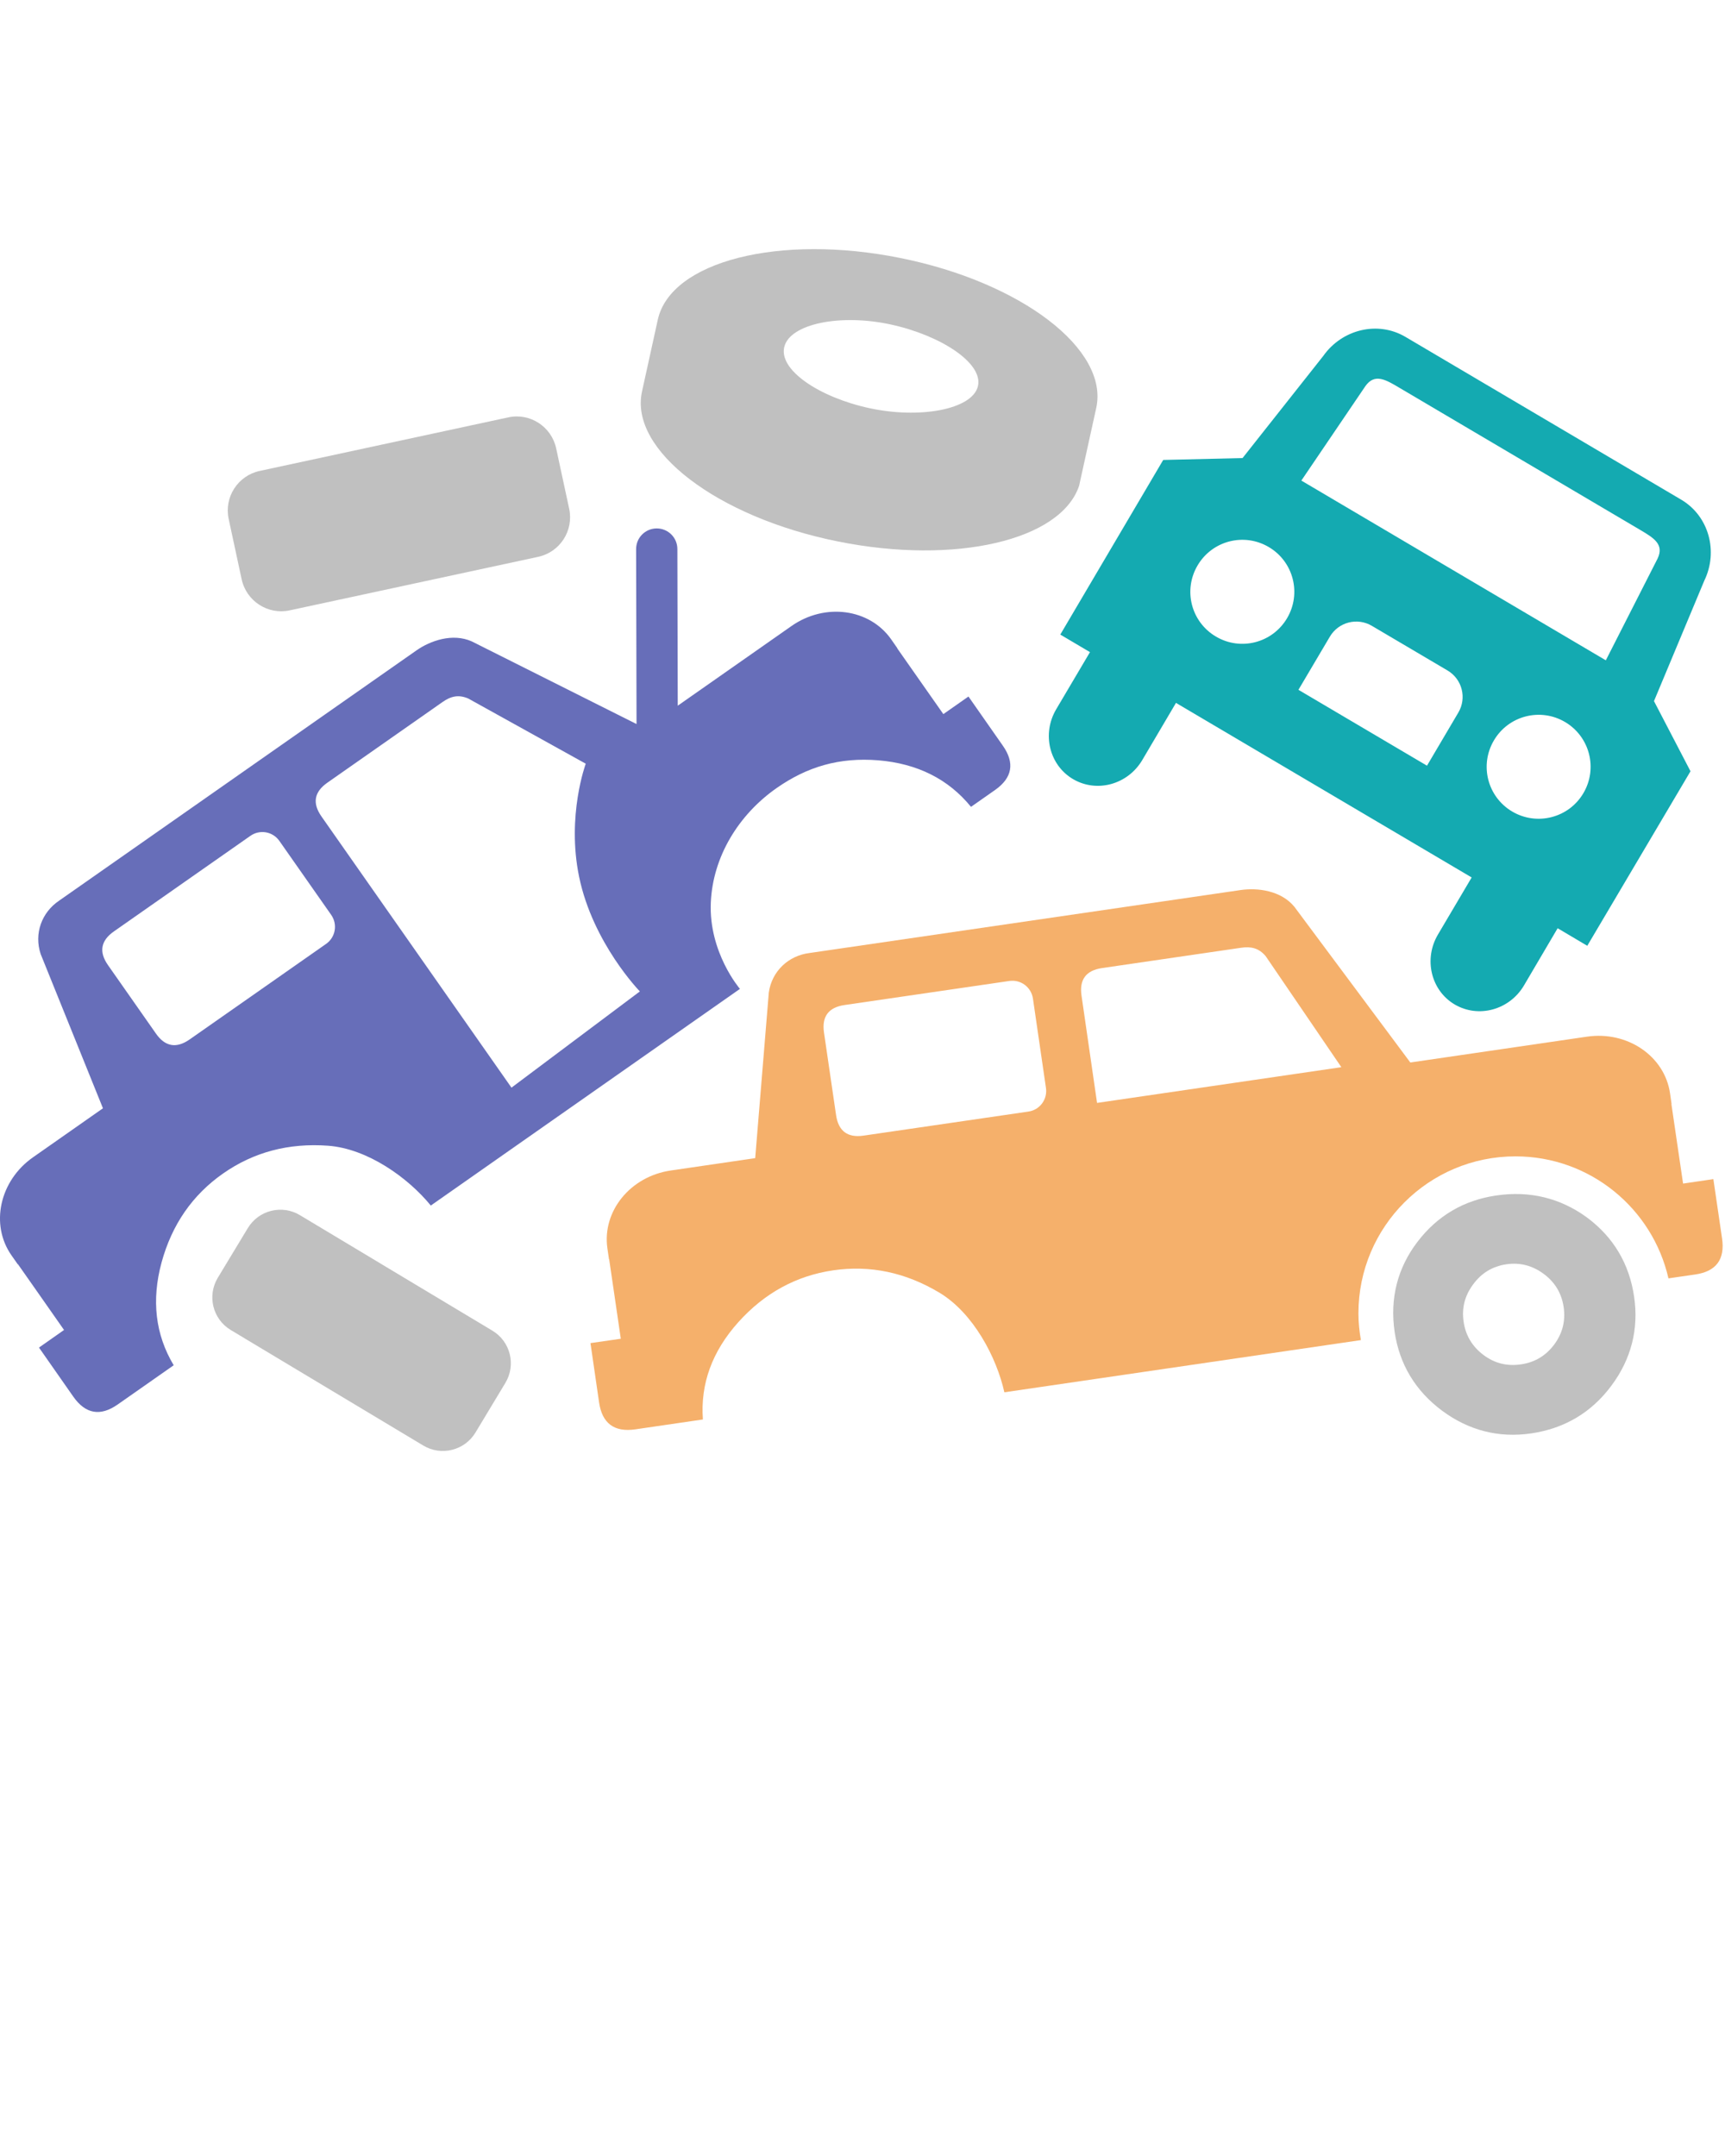 <svg xmlns="http://www.w3.org/2000/svg" xmlns:xlink="http://www.w3.org/1999/xlink" version="1.1" x="0px" y="0px" viewBox="0 0 50.4 63" enable-background="new 0 0 50.4 50.4" xml:space="preserve"><defs><style>.first-car {fill: #14AAB1} .second-car {fill: #676eb9} .third-car{fill: #F5B06B} .wheel{fill: silver;}</style></defs><g><path class="first-car" d="M49.392,22.537l-1.067-2.05l1.469-3.517c0.417-0.856,0.135-1.892-0.675-2.37l-8.054-4.755   c-0.807-0.477-1.85-0.225-2.401,0.554l-2.36,2.986l-2.318,0.055l-3.007,5.103l0.867,0.513l-0.986,1.668   c-0.424,0.717-0.204,1.631,0.489,2.041c0.696,0.411,1.603,0.161,2.026-0.557l0.984-1.669l8.639,5.101l-0.985,1.668   c-0.424,0.717-0.204,1.634,0.488,2.043c0.695,0.409,1.604,0.162,2.027-0.558l0.982-1.669l0.866,0.513L49.392,22.537z    M39.893,11.283c0.274-0.386,0.599-0.186,1,0.052l7.008,4.137c0.402,0.239,0.733,0.424,0.529,0.851l-1.512,2.972l-8.896-5.252   L39.893,11.283z M35.526,18.601c-0.725-0.427-0.963-1.356-0.535-2.08c0.427-0.723,1.354-0.963,2.079-0.536   c0.722,0.426,0.962,1.356,0.535,2.079C37.177,18.79,36.248,19.028,35.526,18.601z M41.693,22.374l-3.756-2.217l0.918-1.553   c0.252-0.427,0.801-0.569,1.228-0.316l2.21,1.304c0.428,0.253,0.568,0.803,0.316,1.229L41.693,22.374z M44.183,23.714   c-0.723-0.427-0.962-1.356-0.534-2.08c0.426-0.723,1.356-0.962,2.078-0.536c0.722,0.427,0.962,1.357,0.535,2.08   C45.836,23.901,44.905,24.139,44.183,23.714z"/><path class="wheel" d="M26.306,7.539c-3.536-0.712-6.709,0.095-7.087,1.803c-0.004,0.024-0.456,2.074-0.461,2.098   c-0.377,1.708,2.187,3.671,5.723,4.382c3.425,0.69,6.513-0.029,7.048-1.627c0,0,0.491-2.229,0.5-2.273   C32.406,10.212,29.844,8.251,26.306,7.539z M28.57,11.294c-0.173,0.675-1.704,0.951-3.172,0.632   c-1.465-0.318-2.656-1.119-2.482-1.794c0.173-0.675,1.644-0.969,3.11-0.65C27.492,9.8,28.744,10.619,28.57,11.294z"/><path class="wheel" d="M13.891,41.862c-0.317,0.523-1,0.694-1.525,0.377L6.74,38.863c-0.525-0.317-0.693-0.999-0.377-1.525l0.877-1.451   c0.317-0.526,1-0.695,1.523-0.379l5.626,3.377c0.525,0.317,0.694,0.999,0.377,1.524L13.891,41.862z"/><path class="third-car" d="M50.314,36.189l-0.254-1.734l-0.885,0.13l-0.204-1.389c0,0-0.09-0.621-0.137-0.935h0.005l-0.045-0.315   c-0.159-1.087-1.244-1.826-2.426-1.654l-5.162,0.755l-3.386-4.548c-0.389-0.477-1.073-0.563-1.566-0.492L23.65,27.848   c-0.616,0.077-1.096,0.53-1.187,1.15l-0.398,4.844l-2.467,0.361c-1.181,0.172-2.01,1.191-1.851,2.278l0.046,0.315l0.005-0.001   c0.046,0.313,0.137,0.934,0.137,0.934l0.203,1.39l-0.886,0.128l0.252,1.735c0.09,0.611,0.443,0.874,1.058,0.785l1.975-0.289   c-0.076-1.042,0.27-1.989,1.035-2.843c0.767-0.852,1.69-1.356,2.772-1.515c1.08-0.157,2.116,0.061,3.106,0.655   c0.99,0.596,1.668,1.889,1.895,2.909l10.417-1.525c-0.044-0.255-0.072-0.515-0.072-0.782c0-2.532,2.055-4.587,4.588-4.587   c2.182,0,4.005,1.525,4.47,3.565l0.779-0.113C50.141,37.154,50.403,36.802,50.314,36.189z M30.048,32.481l-4.817,0.703   c-0.467,0.068-0.735-0.133-0.803-0.599l-0.353-2.412c-0.068-0.468,0.13-0.736,0.599-0.805l4.815-0.703   c0.334-0.049,0.642,0.18,0.691,0.515l0.38,2.609C30.61,32.124,30.38,32.433,30.048,32.481z M32.053,32.228l-0.454-3.136   c-0.068-0.466,0.13-0.735,0.599-0.804l4.059-0.593c0.294-0.043,0.518,0.005,0.722,0.243l2.212,3.246L32.053,32.228z"/><path class="wheel" d="M41.412,36.291c0.581-0.764,1.355-1.22,2.305-1.358c0.974-0.143,1.862,0.071,2.641,0.636   c0.774,0.571,1.245,1.35,1.387,2.325c0.138,0.944-0.086,1.822-0.667,2.6c-0.58,0.781-1.367,1.249-2.345,1.392   c-0.949,0.137-1.824-0.088-2.603-0.667c-0.778-0.581-1.243-1.356-1.383-2.303C40.606,37.941,40.829,37.057,41.412,36.291z    M43.344,39.594c0.326,0.245,0.691,0.333,1.094,0.274c0.4-0.058,0.724-0.248,0.969-0.576c0.246-0.33,0.338-0.695,0.279-1.099   c-0.06-0.399-0.252-0.723-0.579-0.966c-0.33-0.245-0.695-0.343-1.098-0.283c-0.401,0.059-0.725,0.255-0.966,0.585   c-0.246,0.328-0.339,0.692-0.28,1.092C42.821,39.024,43.015,39.345,43.344,39.594z"/><path class="wheel" d="M7.061,16.93c0.139,0.635,0.767,1.044,1.404,0.905l7.259-1.564c0.638-0.138,1.043-0.766,0.906-1.404l-0.38-1.764   c-0.137-0.639-0.765-1.045-1.401-0.907l-7.261,1.565c-0.638,0.137-1.044,0.765-0.907,1.403L7.061,16.93z"/><path  class="second-car" d="M29.3,21.789l-1.004-1.436l-0.734,0.514l-0.806-1.15c0,0-0.359-0.513-0.541-0.772l0.004-0.003l-0.182-0.261   c-0.631-0.898-1.934-1.073-2.912-0.388l-3.323,2.328l-0.011-4.578c0-0.333-0.27-0.602-0.603-0.602c0,0,0,0-0.001,0   c-0.333,0.001-0.602,0.271-0.601,0.604l0.012,5.112l-4.814-2.415c-0.561-0.25-1.212-0.021-1.619,0.265L1.73,26.316   c-0.515,0.346-0.739,0.967-0.542,1.562l1.82,4.507l-2.043,1.432c-0.978,0.684-1.259,1.968-0.629,2.866l0.183,0.261l0.006-0.002   c0.182,0.259,0.541,0.771,0.541,0.771l0.805,1.15l-0.732,0.514l1.004,1.436c0.355,0.506,0.79,0.582,1.296,0.227l1.636-1.146   c-0.536-0.897-0.654-1.899-0.354-3.006c0.302-1.104,0.901-1.97,1.796-2.597c0.896-0.627,1.919-0.897,3.07-0.812   c1.154,0.086,2.34,0.938,3,1.748l9.032-6.331c0,0-0.914-1.06-0.851-2.522c0.058-1.337,0.807-2.564,1.918-3.343   c0.896-0.628,1.836-0.906,2.978-0.814c1.141,0.096,2.045,0.548,2.706,1.36l0.702-0.492C29.578,22.73,29.655,22.295,29.3,21.789z    M9.527,27.582l-3.986,2.791c-0.388,0.271-0.717,0.213-0.986-0.173l-1.399-1.997c-0.271-0.387-0.214-0.716,0.173-0.987l3.987-2.792   c0.276-0.194,0.654-0.127,0.847,0.149l1.514,2.161C9.869,27.01,9.804,27.388,9.527,27.582z M14.944,31.782l-5.552-7.925   c-0.271-0.387-0.214-0.716,0.174-0.987l3.359-2.353c0.243-0.171,0.465-0.229,0.754-0.107l3.435,1.906c0,0-0.563,1.516-0.194,3.305   c0.402,1.942,1.775,3.349,1.775,3.349L14.944,31.782z"/></g></svg>